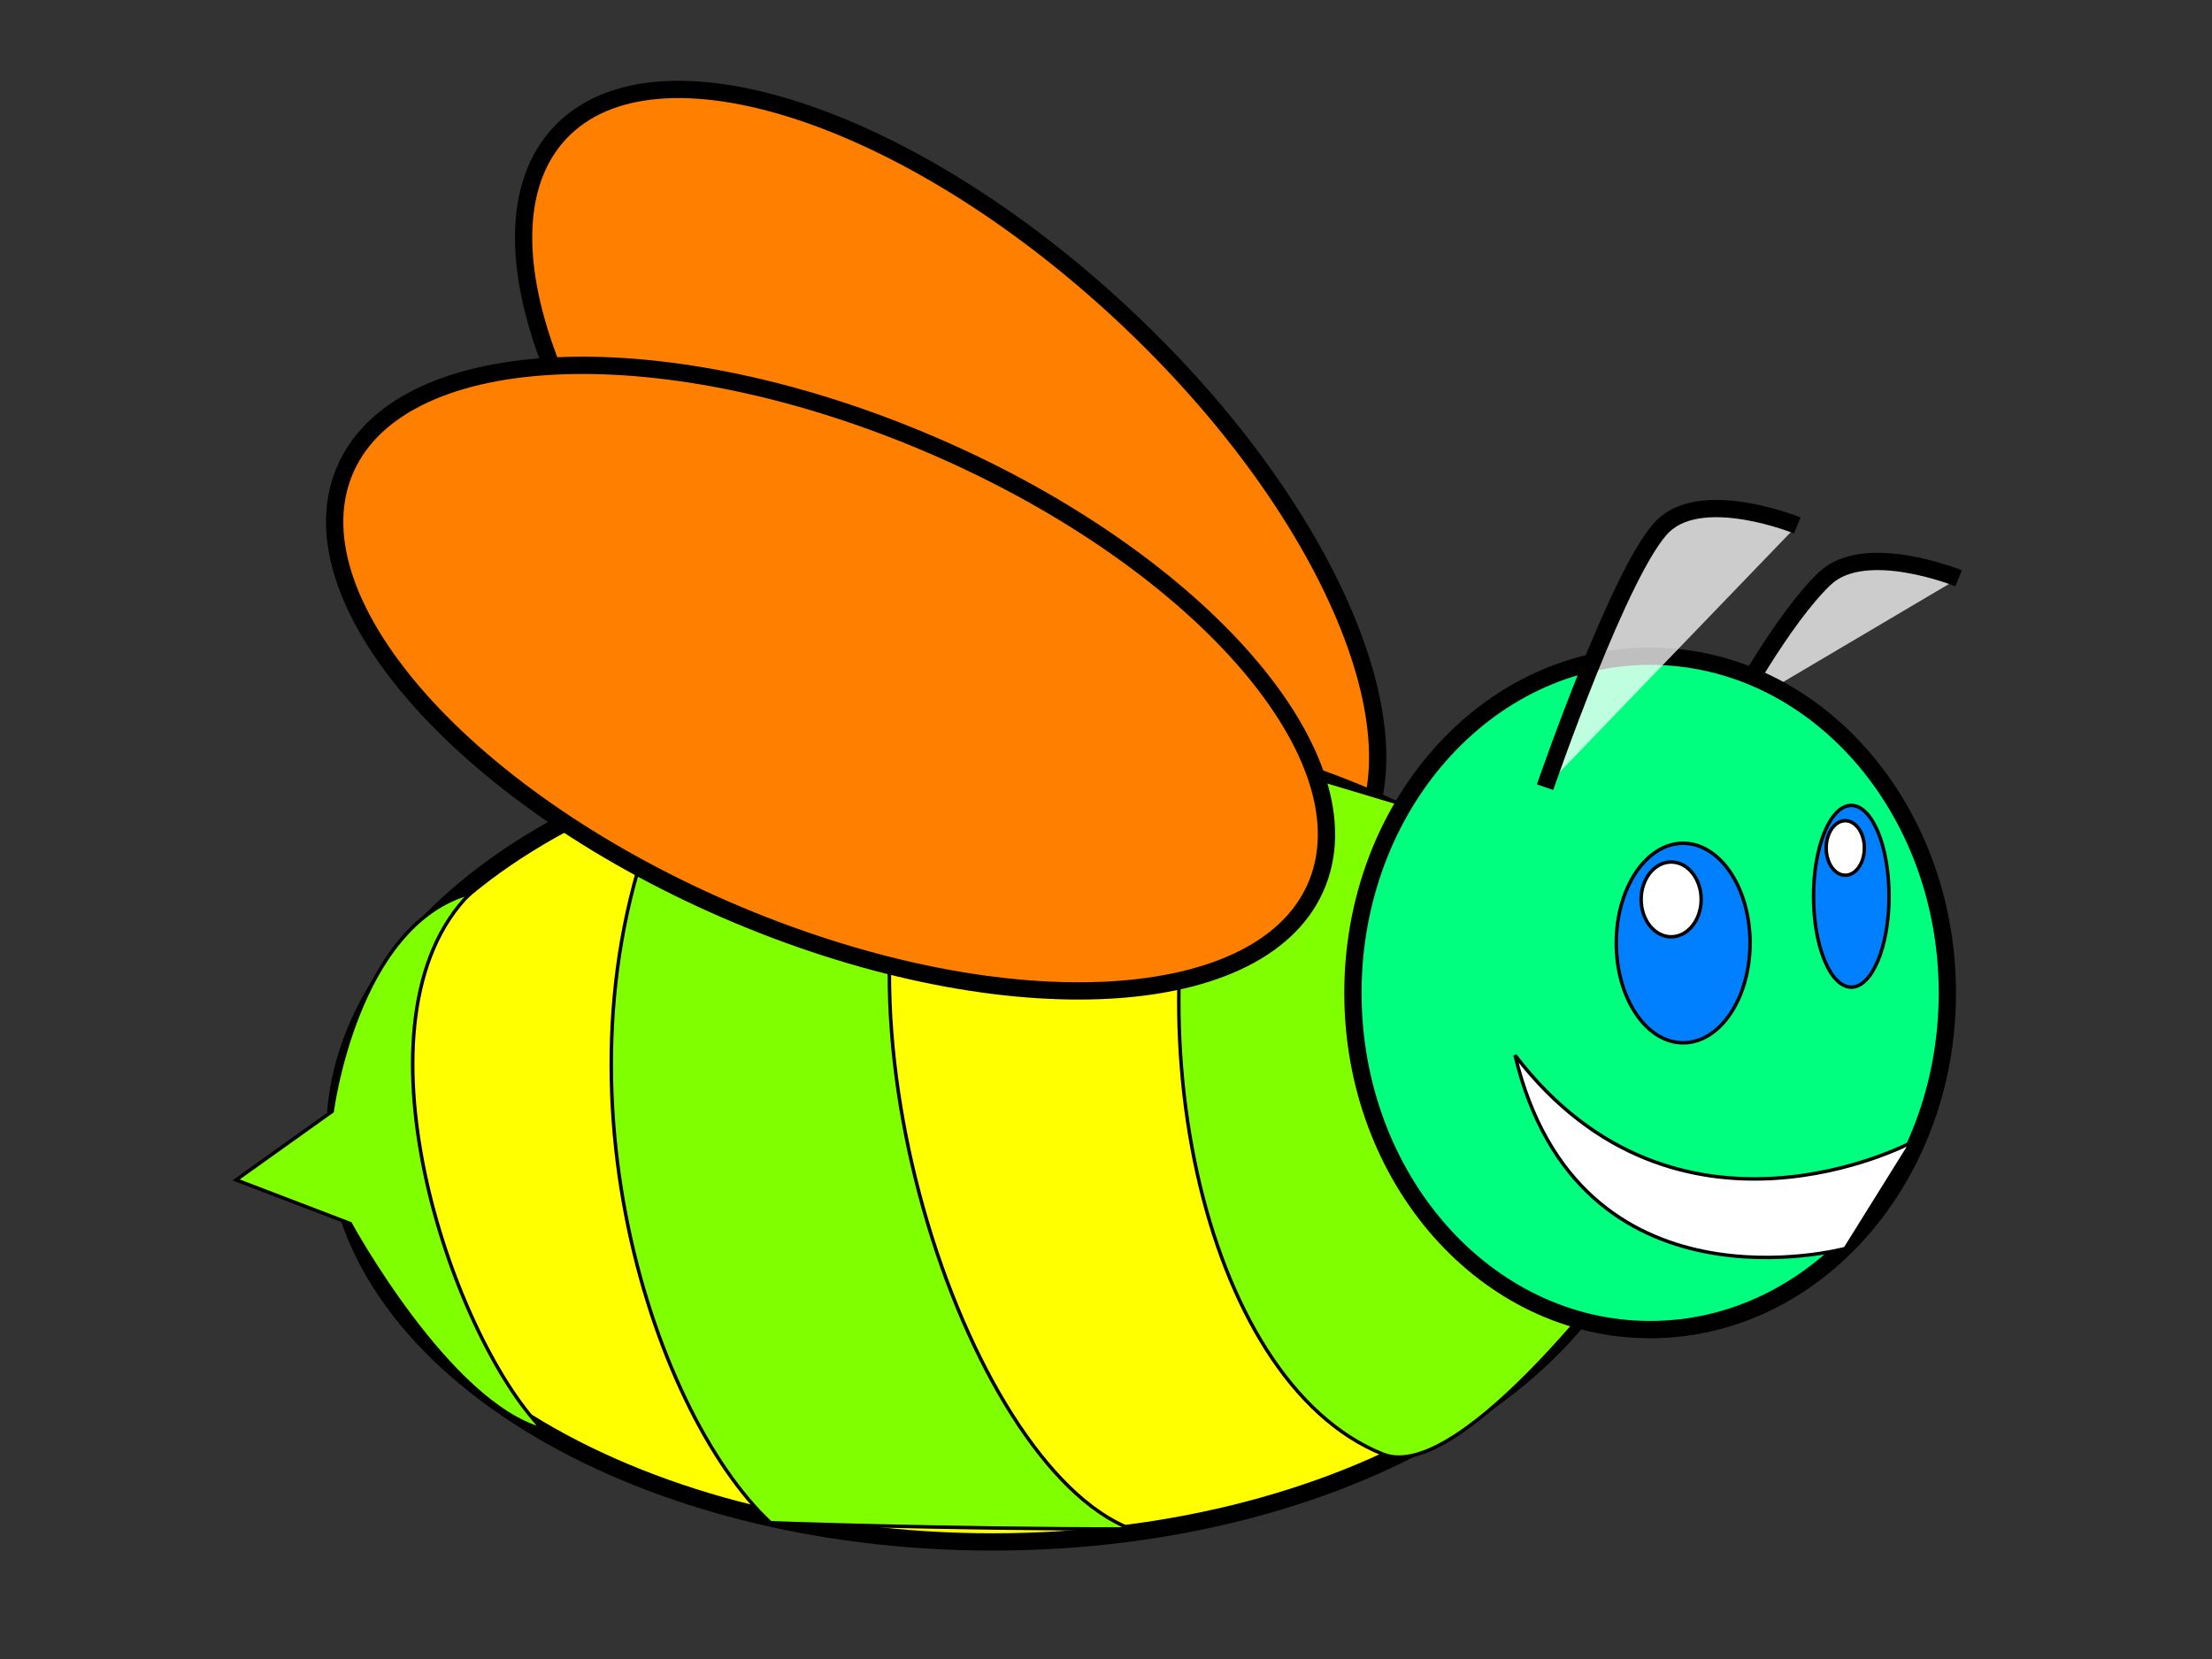<?xml version="1.0"?><svg width="640" height="480" xmlns="http://www.w3.org/2000/svg">
 <rect width="100%" height="100%" fill="#333333" stroke="none"/>
 <title>bee-b_r</title>
 <g>
  <title>Layer 1</title>
  <path fill="#ffffff" fill-opacity="0.75" fill-rule="evenodd" stroke="#000000" stroke-width="5" stroke-miterlimit="4" id="path20832" d="m501.086,206.085c0,0 14.741,-27.255 26.953,-38.764c11.638,-10.969 38.64,0 38.64,0"/>
  <path fill="#ff7f00" fill-rule="evenodd" stroke="#000000" stroke-width="5" stroke-linecap="round" stroke-miterlimit="4" stroke-dashoffset="0" id="path13816" d="m228.065,199.475c63.094,57.493 135.276,79.22 161.227,48.529c25.95,-30.691 -4.161,-102.179 -67.254,-159.673c-63.093,-57.493 -135.276,-79.221 -161.227,-48.529c-25.949,30.691 4.161,102.179 67.254,159.673l0,0z"/>
  <path fill="#ffff00" fill-rule="evenodd" stroke="#000000" stroke-width="5" stroke-linecap="round" stroke-miterlimit="4" stroke-dashoffset="0" id="path12050" d="m96.897,327.858c0,65.317 85.208,118.268 190.316,118.268c105.108,0 190.315,-52.951 190.315,-118.268c0,-65.318 -85.207,-118.269 -190.315,-118.269c-105.108,0 -190.316,52.951 -190.316,118.269l0,0z"/>
  <path fill="#7fff00" fill-rule="evenodd" stroke="#000000" stroke-width="1px" id="path15570" d="m431.401,240.389l-78.174,-23.446c-27.796,75.747 -6.19,182.522 46.905,203.794c22.92,9.183 72.963,-59.515 72.963,-59.515l-41.694,-120.833z"/>
  <path fill="#00ff7f" fill-rule="evenodd" stroke="#000000" stroke-width="5" stroke-linecap="round" stroke-miterlimit="4" stroke-dashoffset="0" id="path13814" d="m391.446,287.279c-0.013,53.797 38.49,97.416 85.992,97.416c47.502,0 86.006,-43.619 85.993,-97.416c0.013,-53.797 -38.491,-97.416 -85.993,-97.416c-47.502,0 -86.006,43.619 -85.992,97.416z"/>
  <path fill="#7fff00" fill-rule="evenodd" stroke="#000000" stroke-width="1px" id="path16445" d="m327.169,442.379c-48.527,-18.892 -92.073,-153.296 -57.328,-221.829l-74.701,3.607c-39.956,82.96 -6.949,183.956 27.796,216.419c0,0 48.398,1.803 104.233,1.803z"/>
  <path fill="#ff7f00" fill-rule="evenodd" stroke="#000000" stroke-width="5" stroke-linecap="round" stroke-miterlimit="4" stroke-dashoffset="0" id="path14691" d="m213.648,264.771c77.848,32.622 152.893,28.369 167.617,-9.499c14.724,-37.869 -36.448,-95.014 -114.296,-127.636c-77.848,-32.623 -152.893,-28.37 -167.617,9.499c-14.724,37.868 36.448,95.013 114.296,127.636l-0,0z"/>
  <path fill="#007fff" fill-rule="evenodd" stroke="#000000" stroke-linecap="round" stroke-miterlimit="4" stroke-dashoffset="0" id="path14693" d="m467.641,272.851c-0.006,15.943 8.66,28.872 19.352,28.872c10.692,0 19.357,-12.929 19.351,-28.872c0.006,-15.943 -8.659,-28.872 -19.351,-28.872c-10.692,0 -19.358,12.929 -19.352,28.872z"/>
  <path fill="#007fff" fill-rule="evenodd" stroke="#000000" stroke-linecap="round" stroke-miterlimit="4" stroke-dashoffset="0" id="path15568" d="m524.712,259.325c-0.003,14.517 4.888,26.29 10.924,26.29c6.035,0 10.927,-11.773 10.924,-26.29c0.003,-14.517 -4.888,-26.29 -10.924,-26.29c-6.035,0 -10.927,11.773 -10.924,26.29z"/>
  <path fill="#7fff00" fill-rule="evenodd" stroke="#000000" stroke-width="1px" id="path17320" d="m156.922,413.523c-26.711,-27.729 -57.151,-118.711 -20.847,-155.1c-33.008,9.018 -39.957,63.122 -39.957,63.122l-27.795,19.839l33.007,12.624c0,0 28.27,51.915 55.592,59.515z"/>
  <path fill="#ffffff" fill-rule="evenodd" stroke="#000000" stroke-width="1px" id="path18197" d="m553.007,330.563c0,0 -67.751,36.07 -114.657,-25.249c18.326,76.847 95.548,55.908 95.548,55.908l19.109,-30.659z"/>
  <path fill="#ffffff" fill-rule="evenodd" stroke="#000000" stroke-linecap="round" stroke-miterlimit="4" stroke-dashoffset="0" id="path19080" d="m474.833,260.227c0,5.976 3.888,10.821 8.686,10.821c4.797,0 8.685,-4.845 8.685,-10.821c0,-5.976 -3.888,-10.821 -8.685,-10.821c-4.798,0 -8.686,4.845 -8.686,10.821z"/>
  <path fill="#ffffff" fill-rule="evenodd" stroke="#000000" stroke-linecap="round" stroke-miterlimit="4" stroke-dashoffset="0" id="path19955" d="m528.373,245.348c0,4.359 2.473,7.893 5.525,7.893c3.051,0 5.525,-3.534 5.525,-7.893c0,-4.359 -2.473,-7.893 -5.525,-7.893c-3.051,0 -5.525,3.534 -5.525,7.893z"/>
  <path fill="#ffffff" fill-opacity="0.75" fill-rule="evenodd" stroke="#000000" stroke-width="5" stroke-miterlimit="4" id="path19957" d="m447.037,227.764c0,0 22.112,-64.237 34.323,-75.746c11.638,-10.969 38.64,0 38.64,0"/>
 </g>
</svg>